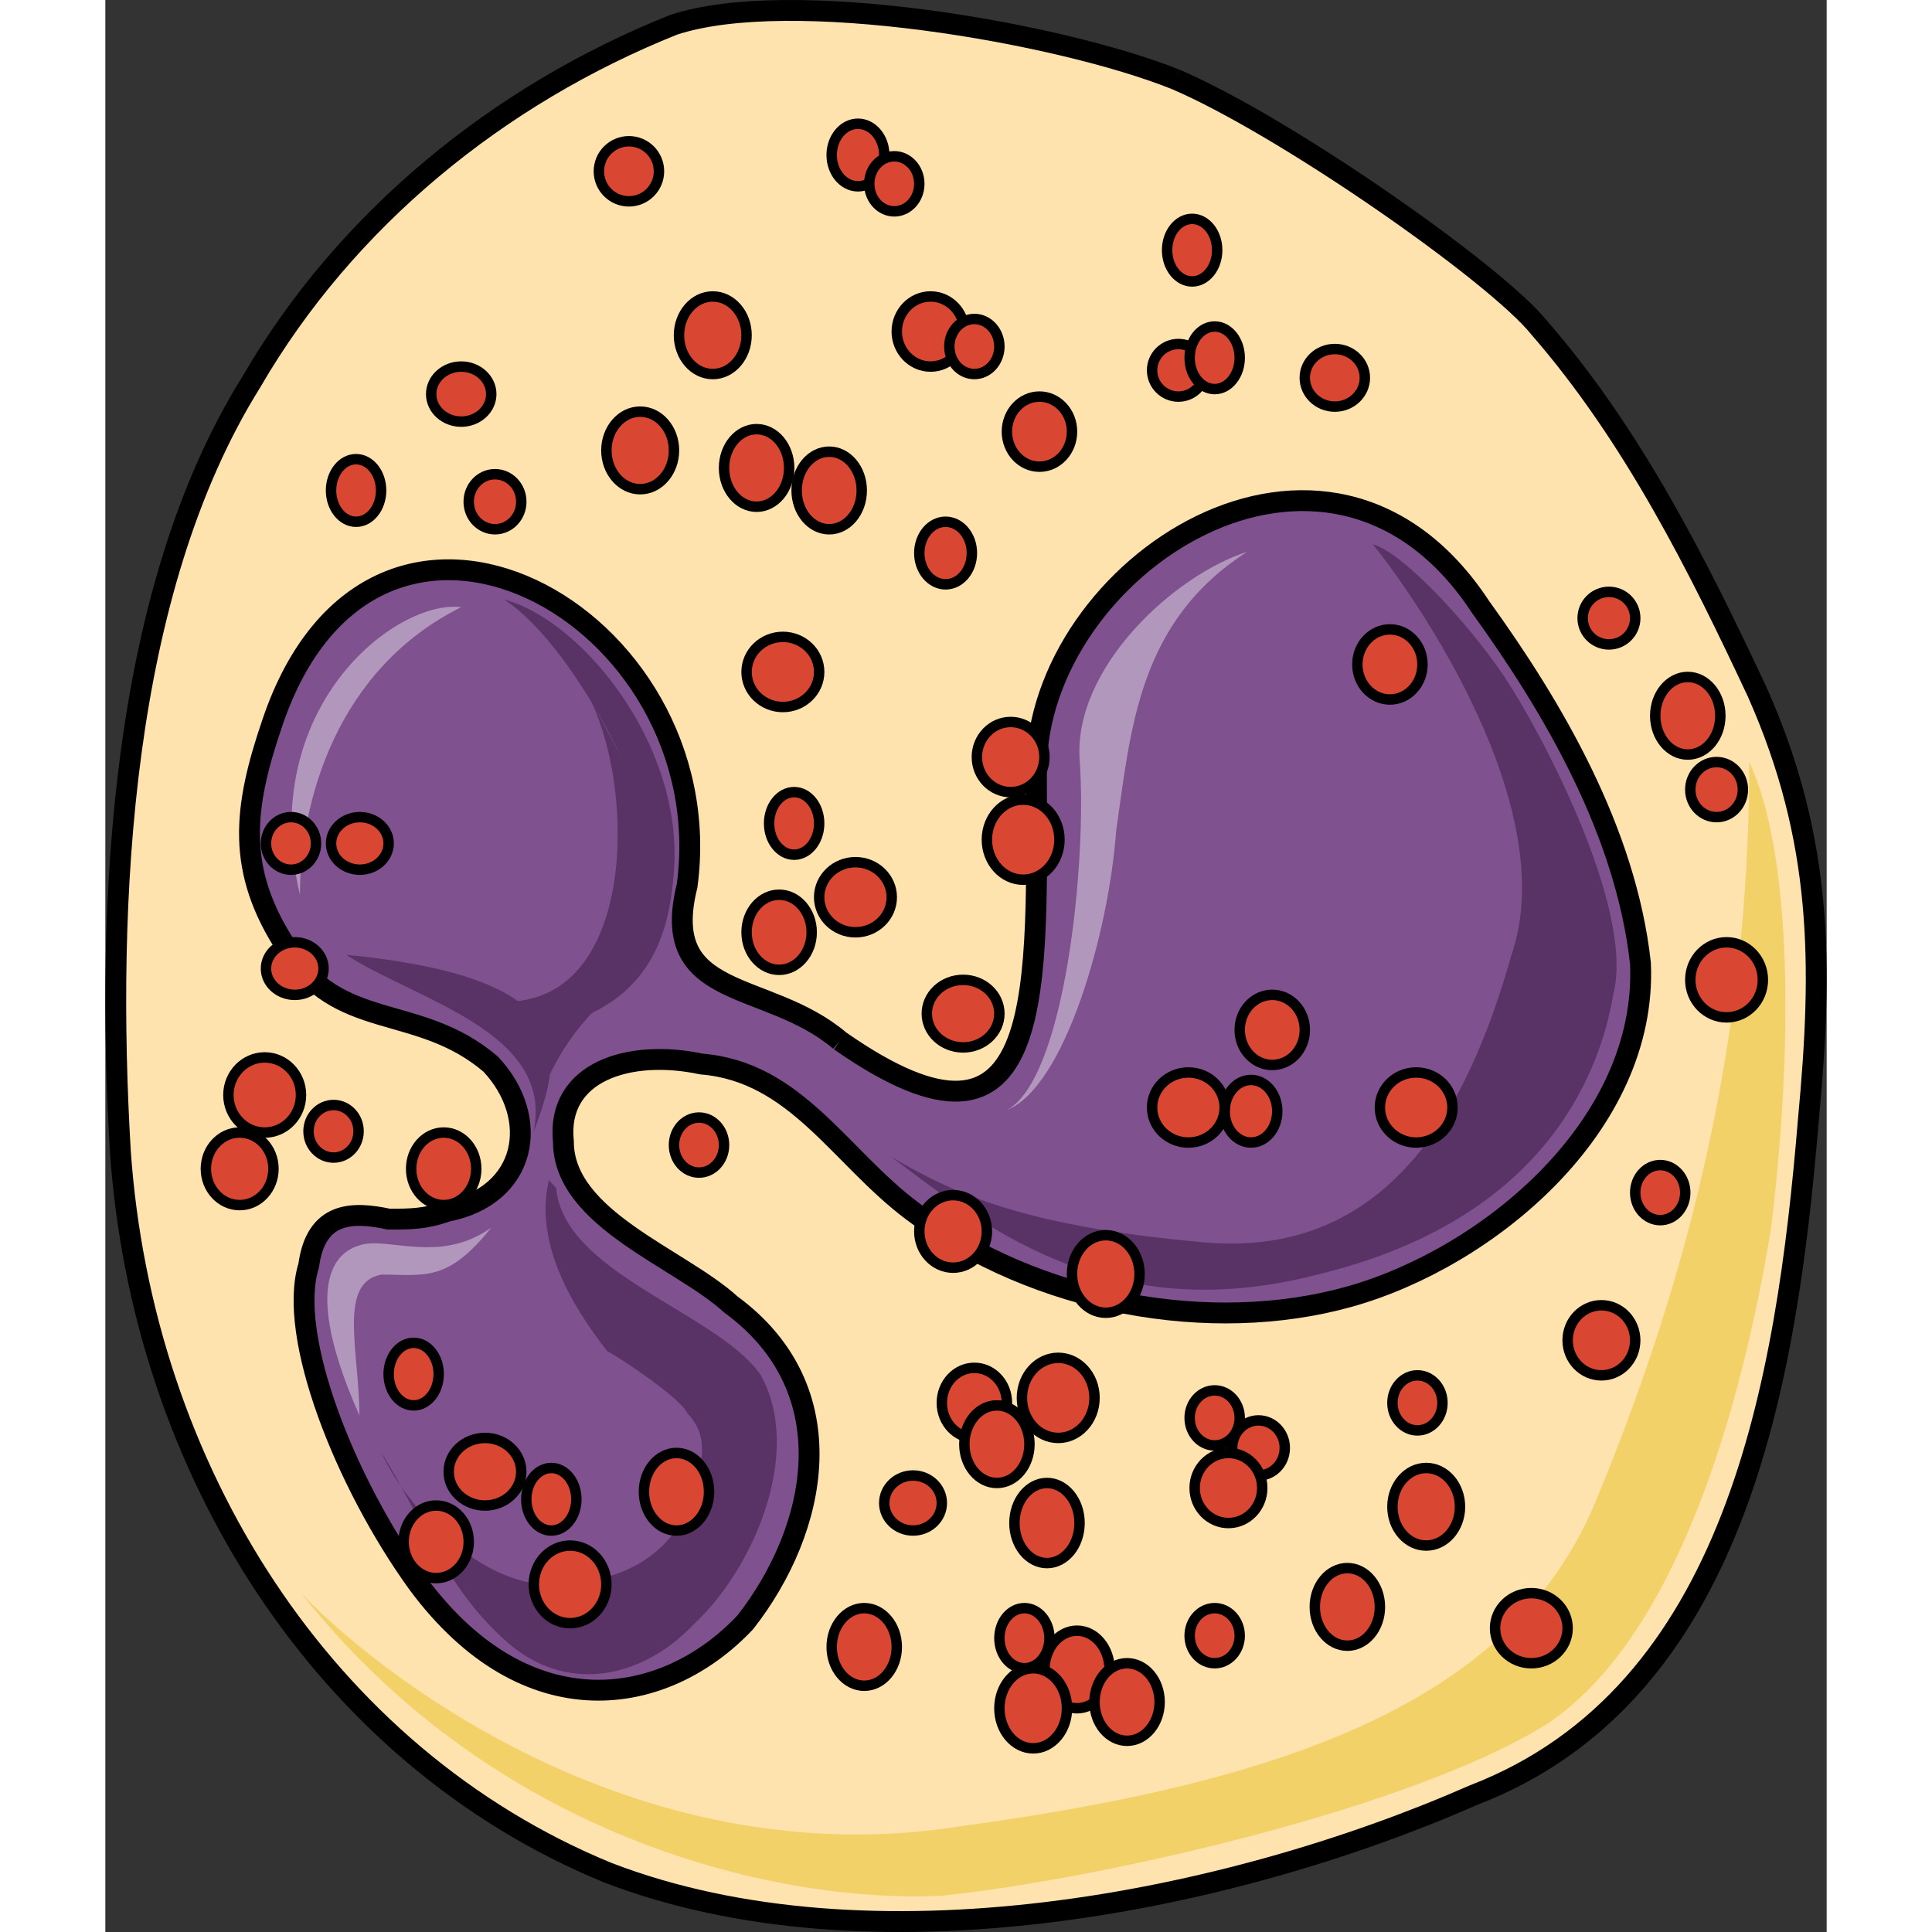 <?xml version="1.0" encoding="utf-8"?>
<!-- Created by: Science Figures, www.sciencefigures.org, Generator: Science Figures Editor -->
<!DOCTYPE svg PUBLIC "-//W3C//DTD SVG 1.1//EN" "http://www.w3.org/Graphics/SVG/1.1/DTD/svg11.dtd">
<svg version="1.1" id="Layer_1" xmlns="http://www.w3.org/2000/svg" xmlns:xlink="http://www.w3.org/1999/xlink" 
	 width="800px" height="800px" viewBox="0 0 82.518 92.617" enable-background="new 0 0 82.518 92.617" xml:space="preserve">
<rect x="0" y="0" width="82.518" height="92.617" fill="#333333" stroke="none"/>
<g>
	<path fill-rule="evenodd" clip-rule="evenodd" fill="#FFE3AE" d="M51.295,3.799c-5.581-2.234-18.486-4.467-24.067-2.605
		c-8.372,3.35-15.697,9.305-20.231,17.12C0.718,28.363,0.02,43.25,0.718,55.16c1.046,15.26,9.767,29.031,23.37,34.613
		c12.558,4.838,29.649,1.488,41.509-3.721c12.558-4.84,14.999-19.727,16.045-32.381c0.698-7.444,0.698-13.398-2.441-20.471
		c-2.79-5.955-5.93-12.282-10.464-17.492C66.644,13.104,56.528,6.031,51.295,3.799"/>
	<path fill="none" stroke="#000000" stroke-miterlimit="10" d="M51.295,3.799c-5.581-2.234-18.486-4.467-24.067-2.605
		c-8.372,3.35-15.697,9.305-20.231,17.12C0.718,28.363,0.02,43.25,0.718,55.16c1.046,15.26,9.767,29.031,23.37,34.613
		c12.558,4.838,29.649,1.488,41.509-3.721c12.558-4.84,14.999-19.727,16.045-32.381c0.698-7.444,0.698-13.398-2.441-20.471
		c-2.79-5.955-5.93-12.282-10.464-17.492C66.644,13.104,56.528,6.031,51.295,3.799"/>
	<path fill-rule="evenodd" clip-rule="evenodd" fill="#F3D169" d="M78.807,36.531c2.093,4.468,2.093,13.773,1.047,22.336
		c-1.396,8.561-4.536,19.729-10.815,23.824c-6.629,4.094-21.631,7.443-28.957,8.188C32.406,91.252,18.8,88.273,9.38,76.363
		c3.14,3.35,15.699,13.771,31.748,11.166c16.396-2.232,26.515-6.328,30.352-15.635C75.318,62.59,78.807,51.049,78.807,36.531"/>
	<path fill-rule="evenodd" clip-rule="evenodd" fill="#7F528F" d="M35.216,49.895c-3.489-2.973-8.722-1.857-7.326-7.434
		c1.744-13.008-15.002-22.299-19.886-7.805c-1.396,4.088-1.744,7.063,0.698,10.779c2.441,4.088,6.279,2.602,9.768,5.574
		c2.442,2.602,1.744,6.318-2.093,7.061c-1.047,0.373-1.744,0.373-2.791,0.373c-1.744-0.373-3.488-0.373-3.838,2.229
		c-1.046,3.346,1.745,10.408,5.233,15.238c5.232,7.063,11.861,5.947,15.699,1.859c3.488-4.461,4.884-11.15-0.698-15.238
		c-2.442-2.23-8.023-4.088-8.023-7.805c-0.349-3.346,3.14-4.461,6.628-3.717c4.535,0.371,6.629,4.459,10.117,7.061
		c5.931,4.461,14.304,5.947,20.932,4.09c6.629-1.859,14.304-8.178,13.955-15.982c-0.697-6.318-4.187-12.264-7.675-17.096
		c-7.326-11.15-21.281-1.858-21.281,7.805C44.635,47.293,45.333,56.957,35.216,49.895"/>
	<path fill="none" stroke="#000000" stroke-miterlimit="10" d="M35.216,49.895c-3.489-2.973-8.722-1.857-7.326-7.434
		c1.744-13.008-15.002-22.299-19.886-7.805c-1.396,4.088-1.744,7.063,0.698,10.779c2.441,4.088,6.279,2.602,9.768,5.574
		c2.442,2.602,1.744,6.318-2.093,7.061c-1.047,0.373-1.744,0.373-2.791,0.373c-1.744-0.373-3.488-0.373-3.838,2.229
		c-1.046,3.346,1.745,10.408,5.233,15.238c5.232,7.063,11.861,5.947,15.699,1.859c3.488-4.461,4.884-11.15-0.698-15.238
		c-2.442-2.23-8.023-4.088-8.023-7.805c-0.349-3.346,3.14-4.461,6.628-3.717c4.535,0.371,6.629,4.459,10.117,7.061
		c5.931,4.461,14.304,5.947,20.932,4.09c6.629-1.859,14.304-8.178,13.955-15.982c-0.697-6.318-4.187-12.264-7.675-17.096
		c-7.326-11.15-21.281-1.858-21.281,7.805C44.635,47.293,45.333,56.957,35.216,49.895"/>
	<path fill-rule="evenodd" clip-rule="evenodd" fill="#5A3366" d="M21.612,56.945c0.35,4.1,7.692,5.963,9.79,8.945
		c2.099,3.727-0.35,9.318-3.146,11.928c-2.447,2.607-5.944,3.354-8.741,1.117c-3.147-2.609-4.196-5.963-6.294-9.318
		c1.398,2.982,4.896,6.336,8.042,6.336c3.147,0,5.944-1.117,6.993-4.473c0.35-1.49,0.699-2.607-0.35-3.727
		c-0.35-0.746-3.146-2.609-3.847-2.982c-1.748-2.236-3.496-5.217-2.797-8.199C21.612,56.945,21.612,56.945,21.612,56.945"/>
	<path fill-rule="evenodd" clip-rule="evenodd" fill="#5A3366" d="M52.725,59.561c8.735,0.744,12.579-6.321,14.675-13.759
		c2.446-7.065-4.542-17.106-6.639-19.71c1.397,0.372,4.543,3.719,6.289,6.322c1.748,2.604,6.29,11.156,5.242,15.247
		c-0.699,4.091-3.494,10.784-13.977,13.388c-9.784,2.604-15.724-1.859-20.615-5.578C40.845,57.33,44.339,58.818,52.725,59.561"/>
	<path opacity="0.4" fill-rule="evenodd" clip-rule="evenodd" fill="#FFFFFF" d="M17.06,29.104
		c-3.163-0.372-9.84,4.845-7.731,13.788C9.329,38.42,11.085,32.086,17.06,29.104"/>
	<path opacity="0.4" fill-rule="evenodd" clip-rule="evenodd" fill="#FFFFFF" d="M54.74,26.452
		c-3.49,1.114-8.378,5.575-8.028,10.034c0.349,4.832-0.698,15.239-3.491,16.727c2.793-1.115,4.887-8.549,5.236-13.381
		C49.155,35,49.503,29.797,54.74,26.452"/>
	<path fill-rule="evenodd" clip-rule="evenodd" fill="#5A3366" d="M19.1,28.732c4.218,1.115,9.84,8.549,7.731,15.24
		C27.183,39.883,22.615,30.963,19.1,28.732L19.1,28.732z"/>
	<path fill-rule="evenodd" clip-rule="evenodd" fill="#5A3366" d="M11.541,45.771c3.454,2.223,10.018,3.705,8.981,8.521
		C21.904,50.588,22.94,46.883,11.541,45.771L11.541,45.771z"/>
	<path fill-rule="evenodd" clip-rule="evenodd" fill="#5A3366" d="M23.06,33.172c2.45,4.451,2.45,15.207-4.2,14.836
		c1.75,1.484,1.75,1.484,1.75,1.484c2.8-0.742,6.65-1.854,6.65-8.531"/>
	<path fill-rule="evenodd" clip-rule="evenodd" fill="#5A3366" d="M23.42,48.46c-1.8,1.88-2.16,3.384-2.521,3.761
		c0,0.752-0.72-2.633-0.72-2.633c2.88-2.256,2.88-2.256,2.88-2.256"/>
	<path opacity="0.4" fill-rule="evenodd" clip-rule="evenodd" fill="#FFFFFF" d="M18.5,58.852c-2.106,1.5-4.214,0.75-5.618,0.75
		s-3.862,1.125-0.702,8.25c0-3-1.054-6.375,1.054-6.75C15.34,61.102,16.394,61.477,18.5,58.852L18.5,58.852z"/>
	<path fill-rule="evenodd" clip-rule="evenodd" fill="#FB5A41" d="M54.02,69.412c0-0.729,0.564-1.32,1.261-1.32
		c0.695,0,1.26,0.592,1.26,1.32s-0.564,1.32-1.26,1.32C54.584,70.732,54.02,70.141,54.02,69.412L54.02,69.412z"/>
	<path fill-rule="evenodd" clip-rule="evenodd" fill="#FB5A41" d="M51.98,67.973c0-0.729,0.537-1.32,1.2-1.32s1.2,0.592,1.2,1.32
		s-0.537,1.32-1.2,1.32S51.98,68.701,51.98,67.973L51.98,67.973z"/>
	<path fill-rule="evenodd" clip-rule="evenodd" fill="#FB5A41" d="M42.86,78.531c0-0.795,0.538-1.439,1.2-1.439
		c0.663,0,1.2,0.645,1.2,1.439c0,0.797-0.537,1.441-1.2,1.441C43.398,79.973,42.86,79.328,42.86,78.531L42.86,78.531z"/>
	<path fill-rule="evenodd" clip-rule="evenodd" fill="#FB5A41" d="M27.26,54.893c0-0.729,0.537-1.32,1.2-1.32
		c0.662,0,1.2,0.591,1.2,1.32c0,0.729-0.538,1.319-1.2,1.319C27.797,56.212,27.26,55.621,27.26,54.893L27.26,54.893z"/>
	<path fill-rule="evenodd" clip-rule="evenodd" fill="#FB5A41" d="M7.701,46.432c0-0.695,0.617-1.26,1.38-1.26
		c0.762,0,1.38,0.564,1.38,1.26c0,0.696-0.618,1.26-1.38,1.26C8.318,47.691,7.701,47.128,7.701,46.432L7.701,46.432z"/>
	<path fill-rule="evenodd" clip-rule="evenodd" fill="#FB5A41" d="M10.82,40.432c0-0.695,0.618-1.26,1.381-1.26
		c0.762,0,1.38,0.564,1.38,1.26c0,0.696-0.618,1.26-1.38,1.26C11.438,41.691,10.82,41.128,10.82,40.432L10.82,40.432z"/>
	<path fill-rule="evenodd" clip-rule="evenodd" fill="#FB5A41" d="M37.34,72.053c0-0.73,0.618-1.32,1.38-1.32s1.38,0.59,1.38,1.32
		c0,0.729-0.618,1.318-1.38,1.318S37.34,72.781,37.34,72.053L37.34,72.053z"/>
	<path fill-rule="evenodd" clip-rule="evenodd" fill="#FB5A41" d="M51.98,78.412c0-0.729,0.537-1.32,1.2-1.32s1.2,0.592,1.2,1.32
		s-0.537,1.32-1.2,1.32S51.98,79.141,51.98,78.412L51.98,78.412z"/>
	<path fill-rule="evenodd" clip-rule="evenodd" fill="#FB5A41" d="M73.34,57.172c0-0.729,0.537-1.32,1.2-1.32
		c0.662,0,1.199,0.592,1.199,1.32s-0.537,1.32-1.199,1.32C73.877,58.492,73.34,57.9,73.34,57.172L73.34,57.172z"/>
	<path fill-rule="evenodd" clip-rule="evenodd" fill="#FB5A41" d="M75.98,37.852c0-0.729,0.564-1.32,1.26-1.32
		c0.696,0,1.261,0.592,1.261,1.32c0,0.729-0.564,1.32-1.261,1.32C76.544,39.172,75.98,38.581,75.98,37.852L75.98,37.852z"/>
	<path fill-rule="evenodd" clip-rule="evenodd" fill="#FB5A41" d="M53.66,53.271c0-0.828,0.564-1.5,1.261-1.5
		c0.695,0,1.26,0.672,1.26,1.5s-0.564,1.5-1.26,1.5C54.224,54.771,53.66,54.1,53.66,53.271L53.66,53.271z"/>
	<path fill-rule="evenodd" clip-rule="evenodd" fill="#FB5A41" d="M20.18,71.873c0-0.83,0.537-1.5,1.2-1.5c0.662,0,1.2,0.67,1.2,1.5
		c0,0.828-0.538,1.5-1.2,1.5C20.717,73.373,20.18,72.701,20.18,71.873L20.18,71.873z"/>
	<path fill-rule="evenodd" clip-rule="evenodd" fill="#FB5A41" d="M13.581,65.873c0-0.83,0.537-1.5,1.2-1.5
		c0.662,0,1.199,0.67,1.199,1.5c0,0.828-0.537,1.5-1.199,1.5C14.118,67.373,13.581,66.701,13.581,65.873L13.581,65.873z"/>
	<path fill-rule="evenodd" clip-rule="evenodd" fill="#FB5A41" d="M9.74,54.232c0-0.696,0.538-1.26,1.2-1.26
		c0.663,0,1.2,0.563,1.2,1.26c0,0.695-0.537,1.26-1.2,1.26C10.278,55.492,9.74,54.928,9.74,54.232L9.74,54.232z"/>
	<path fill-rule="evenodd" clip-rule="evenodd" fill="#FB5A41" d="M7.701,40.432c0-0.695,0.537-1.26,1.199-1.26
		c0.663,0,1.2,0.564,1.2,1.26c0,0.696-0.537,1.26-1.2,1.26C8.238,41.691,7.701,41.128,7.701,40.432L7.701,40.432z"/>
	<path fill-rule="evenodd" clip-rule="evenodd" fill="#FB5A41" d="M43.581,73.012c0-1.061,0.698-1.92,1.56-1.92
		s1.561,0.859,1.561,1.92s-0.699,1.92-1.561,1.92S43.581,74.072,43.581,73.012L43.581,73.012z"/>
	<path fill-rule="evenodd" clip-rule="evenodd" fill="#FB5A41" d="M34.82,78.953c0-1.027,0.699-1.861,1.561-1.861
		s1.56,0.834,1.56,1.861c0,1.025-0.698,1.859-1.56,1.859S34.82,79.979,34.82,78.953L34.82,78.953z"/>
	<path fill-rule="evenodd" clip-rule="evenodd" fill="#FB5A41" d="M66.621,78.053c0-0.928,0.778-1.68,1.739-1.68
		s1.74,0.752,1.74,1.68s-0.779,1.68-1.74,1.68S66.621,78.98,66.621,78.053L66.621,78.053z"/>
	<path fill-rule="evenodd" clip-rule="evenodd" fill="#FB5A41" d="M45.02,80.033c0-1.027,0.698-1.861,1.561-1.861
		c0.861,0,1.56,0.834,1.56,1.861c0,1.025-0.698,1.859-1.56,1.859C45.718,81.893,45.02,81.059,45.02,80.033L45.02,80.033z"/>
	<path fill-rule="evenodd" clip-rule="evenodd" fill="#FB5A41" d="M52.22,71.332c0-0.928,0.726-1.68,1.62-1.68s1.62,0.752,1.62,1.68
		s-0.726,1.68-1.62,1.68S52.22,72.26,52.22,71.332L52.22,71.332z"/>
	<path fill-rule="evenodd" clip-rule="evenodd" fill="#FB5A41" d="M61.701,72.232c0-1.027,0.725-1.859,1.619-1.859
		c0.896,0,1.62,0.832,1.62,1.859s-0.725,1.859-1.62,1.859C62.425,74.092,61.701,73.26,61.701,72.232L61.701,72.232z"/>
	<path fill-rule="evenodd" clip-rule="evenodd" fill="#FB5A41" d="M57.98,77.033c0-1.027,0.698-1.861,1.561-1.861
		c0.861,0,1.56,0.834,1.56,1.861c0,1.025-0.698,1.859-1.56,1.859C58.678,78.893,57.98,78.059,57.98,77.033L57.98,77.033z"/>
	<path fill-rule="evenodd" clip-rule="evenodd" fill="#FB5A41" d="M42.86,81.893c0-1.061,0.726-1.92,1.62-1.92s1.62,0.859,1.62,1.92
		s-0.726,1.92-1.62,1.92S42.86,82.953,42.86,81.893L42.86,81.893z"/>
	<path fill-rule="evenodd" clip-rule="evenodd" fill="#FB5A41" d="M47.42,81.592c0-1.027,0.698-1.859,1.56-1.859
		s1.561,0.832,1.561,1.859s-0.699,1.859-1.561,1.859S47.42,82.619,47.42,81.592L47.42,81.592z"/>
	<path fill-rule="evenodd" clip-rule="evenodd" fill="#FB5A41" d="M70.1,64.252c0-0.928,0.726-1.68,1.62-1.68s1.62,0.752,1.62,1.68
		s-0.726,1.68-1.62,1.68S70.1,65.18,70.1,64.252L70.1,64.252z"/>
	<path fill-rule="evenodd" clip-rule="evenodd" fill="#FB5A41" d="M54.38,49.372c0-0.928,0.698-1.681,1.56-1.681
		c0.862,0,1.561,0.753,1.561,1.681c0,0.929-0.698,1.681-1.561,1.681C55.079,51.053,54.38,50.301,54.38,49.372L54.38,49.372z"/>
	<path fill-rule="evenodd" clip-rule="evenodd" fill="#FB5A41" d="M50.18,53.092c0-0.928,0.779-1.68,1.74-1.68
		s1.739,0.752,1.739,1.68s-0.778,1.68-1.739,1.68S50.18,54.02,50.18,53.092L50.18,53.092z"/>
	<path fill-rule="evenodd" clip-rule="evenodd" fill="#FB5A41" d="M61.1,53.092c0-0.928,0.779-1.68,1.74-1.68s1.74,0.752,1.74,1.68
		s-0.779,1.68-1.74,1.68S61.1,54.02,61.1,53.092L61.1,53.092z"/>
	<path fill-rule="evenodd" clip-rule="evenodd" fill="#FB5A41" d="M25.82,71.512c0-1.027,0.699-1.859,1.561-1.859
		s1.56,0.832,1.56,1.859s-0.698,1.861-1.56,1.861S25.82,72.539,25.82,71.512L25.82,71.512z"/>
	<path fill-rule="evenodd" clip-rule="evenodd" fill="#FB5A41" d="M75.98,46.973c0-0.994,0.779-1.801,1.74-1.801
		s1.74,0.807,1.74,1.801s-0.779,1.799-1.74,1.799S75.98,47.967,75.98,46.973L75.98,46.973z"/>
	<path fill-rule="evenodd" clip-rule="evenodd" fill="#FB5A41" d="M74.3,34.313c0-1.027,0.698-1.86,1.56-1.86
		c0.862,0,1.561,0.833,1.561,1.86s-0.698,1.859-1.561,1.859C74.999,36.172,74.3,35.34,74.3,34.313L74.3,34.313z"/>
	<path fill-rule="evenodd" clip-rule="evenodd" fill="#FB5A41" d="M60.02,31.852c0-0.928,0.698-1.68,1.561-1.68
		c0.861,0,1.56,0.752,1.56,1.68s-0.698,1.681-1.56,1.681C60.718,33.532,60.02,32.779,60.02,31.852L60.02,31.852z"/>
	<path fill-rule="evenodd" clip-rule="evenodd" fill="#FB5A41" d="M43.22,20.691c0-0.928,0.698-1.68,1.56-1.68
		c0.862,0,1.561,0.752,1.561,1.68s-0.698,1.681-1.561,1.681C43.918,22.372,43.22,21.619,43.22,20.691L43.22,20.691z"/>
	<path fill-rule="evenodd" clip-rule="evenodd" fill="#FB5A41" d="M41.78,36.292c0-0.928,0.726-1.681,1.62-1.681
		s1.62,0.753,1.62,1.681c0,0.929-0.726,1.681-1.62,1.681S41.78,37.221,41.78,36.292L41.78,36.292z"/>
	<path fill-rule="evenodd" clip-rule="evenodd" fill="#FB5A41" d="M42.26,40.252c0-1.061,0.779-1.92,1.74-1.92
		s1.739,0.859,1.739,1.92s-0.778,1.92-1.739,1.92S42.26,41.313,42.26,40.252L42.26,40.252z"/>
	<path fill-rule="evenodd" clip-rule="evenodd" fill="#FB5A41" d="M24.02,21.592c0-1.027,0.726-1.859,1.62-1.859
		s1.62,0.832,1.62,1.859s-0.726,1.859-1.62,1.859S24.02,22.619,24.02,21.592L24.02,21.592z"/>
	<path fill-rule="evenodd" clip-rule="evenodd" fill="#FB5A41" d="M27.5,16.072c0-1.027,0.725-1.86,1.62-1.86
		c0.895,0,1.619,0.833,1.619,1.86s-0.725,1.859-1.619,1.859C28.225,17.932,27.5,17.1,27.5,16.072L27.5,16.072z"/>
	<path fill-rule="evenodd" clip-rule="evenodd" fill="#FB5A41" d="M29.66,22.432c0-1.027,0.699-1.859,1.561-1.859
		s1.56,0.832,1.56,1.859s-0.698,1.86-1.56,1.86S29.66,23.459,29.66,22.432L29.66,22.432z"/>
	<path fill-rule="evenodd" clip-rule="evenodd" fill="#FB5A41" d="M37.94,15.893c0-0.928,0.726-1.681,1.62-1.681
		s1.62,0.753,1.62,1.681s-0.726,1.68-1.62,1.68S37.94,16.82,37.94,15.893L37.94,15.893z"/>
	<path fill-rule="evenodd" clip-rule="evenodd" fill="#FB5A41" d="M33.14,23.512c0-1.027,0.698-1.859,1.561-1.859
		c0.861,0,1.56,0.832,1.56,1.859s-0.698,1.86-1.56,1.86C33.838,25.372,33.14,24.539,33.14,23.512L33.14,23.512z"/>
	<path fill-rule="evenodd" clip-rule="evenodd" fill="#FB5A41" d="M30.74,32.212c0-0.928,0.779-1.681,1.74-1.681
		s1.74,0.753,1.74,1.681c0,0.929-0.779,1.681-1.74,1.681S30.74,33.141,30.74,32.212L30.74,32.212z"/>
	<path fill-rule="evenodd" clip-rule="evenodd" fill="#FB5A41" d="M34.22,43.012c0-0.928,0.779-1.68,1.74-1.68s1.74,0.752,1.74,1.68
		s-0.779,1.68-1.74,1.68S34.22,43.939,34.22,43.012L34.22,43.012z"/>
	<path fill-rule="evenodd" clip-rule="evenodd" fill="#FB5A41" d="M30.74,44.691c0-0.994,0.699-1.799,1.561-1.799
		s1.56,0.805,1.56,1.799s-0.698,1.801-1.56,1.801S30.74,45.686,30.74,44.691L30.74,44.691z"/>
	<path fill-rule="evenodd" clip-rule="evenodd" fill="#FB5A41" d="M39.38,48.592c0-0.895,0.779-1.619,1.74-1.619
		s1.739,0.725,1.739,1.619s-0.778,1.62-1.739,1.62S39.38,49.486,39.38,48.592L39.38,48.592z"/>
	<path fill-rule="evenodd" clip-rule="evenodd" fill="#FB5A41" d="M40.1,67.252c0-0.928,0.698-1.68,1.56-1.68
		c0.862,0,1.561,0.752,1.561,1.68s-0.698,1.68-1.561,1.68C40.798,68.932,40.1,68.18,40.1,67.252L40.1,67.252z"/>
	<path fill-rule="evenodd" clip-rule="evenodd" fill="#FB5A41" d="M41.18,69.232c0-1.027,0.698-1.859,1.56-1.859
		c0.862,0,1.561,0.832,1.561,1.859s-0.698,1.859-1.561,1.859C41.878,71.092,41.18,70.26,41.18,69.232L41.18,69.232z"/>
	<path fill-rule="evenodd" clip-rule="evenodd" fill="#FB5A41" d="M5.9,52.492c0-0.994,0.779-1.801,1.74-1.801
		s1.74,0.807,1.74,1.801s-0.779,1.801-1.74,1.801S5.9,53.486,5.9,52.492L5.9,52.492z"/>
	<path fill-rule="evenodd" clip-rule="evenodd" fill="#FB5A41" d="M4.82,56.031c0-0.961,0.726-1.739,1.62-1.739
		c0.896,0,1.62,0.778,1.62,1.739s-0.725,1.74-1.62,1.74C5.545,57.771,4.82,56.992,4.82,56.031L4.82,56.031z"/>
	<path fill-rule="evenodd" clip-rule="evenodd" fill="#FB5A41" d="M14.66,56.031c0-0.961,0.699-1.739,1.561-1.739
		s1.56,0.778,1.56,1.739s-0.698,1.74-1.56,1.74S14.66,56.992,14.66,56.031L14.66,56.031z"/>
	<path fill-rule="evenodd" clip-rule="evenodd" fill="#FB5A41" d="M16.46,70.553c0-0.895,0.779-1.621,1.74-1.621
		s1.739,0.727,1.739,1.621s-0.778,1.619-1.739,1.619S16.46,71.447,16.46,70.553L16.46,70.553z"/>
	<path fill-rule="evenodd" clip-rule="evenodd" fill="#FB5A41" d="M14.3,73.912c0-0.961,0.698-1.74,1.56-1.74
		c0.862,0,1.561,0.779,1.561,1.74s-0.698,1.74-1.561,1.74C14.999,75.652,14.3,74.873,14.3,73.912L14.3,73.912z"/>
	<path fill-rule="evenodd" clip-rule="evenodd" fill="#FB5A41" d="M20.541,75.953c0-1.027,0.778-1.861,1.739-1.861
		c0.962,0,1.74,0.834,1.74,1.861c0,1.025-0.778,1.859-1.74,1.859C21.319,77.813,20.541,76.979,20.541,75.953L20.541,75.953z"/>
	<path fill-rule="evenodd" clip-rule="evenodd" fill="#FB5A41" d="M31.82,39.473c0-0.829,0.537-1.5,1.2-1.5s1.2,0.671,1.2,1.5
		c0,0.828-0.537,1.5-1.2,1.5S31.82,40.301,31.82,39.473L31.82,39.473z"/>
	<path fill-rule="evenodd" clip-rule="evenodd" fill="#FB5A41" d="M39.02,26.512c0-0.828,0.564-1.5,1.261-1.5
		c0.695,0,1.26,0.672,1.26,1.5s-0.564,1.5-1.26,1.5C39.584,28.012,39.02,27.34,39.02,26.512L39.02,26.512z"/>
	<path fill-rule="evenodd" clip-rule="evenodd" fill="#FB5A41" d="M10.82,23.512c0-0.828,0.538-1.5,1.2-1.5
		c0.663,0,1.2,0.672,1.2,1.5s-0.537,1.5-1.2,1.5C11.358,25.012,10.82,24.34,10.82,23.512L10.82,23.512z"/>
	<path fill-rule="evenodd" clip-rule="evenodd" fill="#FB5A41" d="M15.621,18.893c0-0.729,0.645-1.32,1.439-1.32
		s1.44,0.591,1.44,1.32c0,0.729-0.646,1.319-1.44,1.319S15.621,19.621,15.621,18.893L15.621,18.893z"/>
	<path fill-rule="evenodd" clip-rule="evenodd" fill="#FB5A41" d="M17.42,24.053c0-0.73,0.563-1.32,1.26-1.32s1.26,0.59,1.26,1.32
		c0,0.729-0.563,1.318-1.26,1.318S17.42,24.781,17.42,24.053L17.42,24.053z"/>
	<path fill-rule="evenodd" clip-rule="evenodd" fill="#FB5A41" d="M23.66,8.212c0-0.796,0.646-1.44,1.44-1.44
		c0.796,0,1.44,0.645,1.44,1.44s-0.645,1.44-1.44,1.44C24.305,9.652,23.66,9.008,23.66,8.212L23.66,8.212z"/>
	<path fill-rule="evenodd" clip-rule="evenodd" fill="#FB5A41" d="M34.82,7.432c0-0.828,0.564-1.5,1.261-1.5
		c0.695,0,1.26,0.672,1.26,1.5s-0.564,1.5-1.26,1.5C35.384,8.932,34.82,8.26,34.82,7.432L34.82,7.432z"/>
	<path fill-rule="evenodd" clip-rule="evenodd" fill="#FB5A41" d="M36.621,8.813c0-0.729,0.537-1.32,1.199-1.32
		c0.663,0,1.2,0.591,1.2,1.32c0,0.729-0.537,1.319-1.2,1.319C37.158,10.132,36.621,9.541,36.621,8.813L36.621,8.813z"/>
	<path fill-rule="evenodd" clip-rule="evenodd" fill="#FB5A41" d="M40.46,16.611c0-0.729,0.537-1.319,1.2-1.319
		c0.662,0,1.199,0.591,1.199,1.319c0,0.73-0.537,1.32-1.199,1.32C40.998,17.932,40.46,17.342,40.46,16.611L40.46,16.611z"/>
	<path fill-rule="evenodd" clip-rule="evenodd" fill="#FB5A41" d="M57.5,18.111c0-0.762,0.645-1.379,1.439-1.379
		c0.796,0,1.44,0.617,1.44,1.379c0,0.763-0.645,1.381-1.44,1.381C58.145,19.492,57.5,18.874,57.5,18.111L57.5,18.111z"/>
	<path fill-rule="evenodd" clip-rule="evenodd" fill="#FB5A41" d="M50.9,11.992c0-0.828,0.537-1.5,1.2-1.5s1.2,0.672,1.2,1.5
		s-0.537,1.5-1.2,1.5S50.9,12.82,50.9,11.992L50.9,11.992z"/>
	<path fill-rule="evenodd" clip-rule="evenodd" fill="#FB5A41" d="M50.18,17.752c0-0.695,0.564-1.26,1.26-1.26
		c0.696,0,1.261,0.564,1.261,1.26s-0.564,1.26-1.261,1.26C50.745,19.012,50.18,18.447,50.18,17.752L50.18,17.752z"/>
	<path fill-rule="evenodd" clip-rule="evenodd" fill="#FB5A41" d="M51.98,17.152c0-0.828,0.537-1.5,1.2-1.5s1.2,0.672,1.2,1.5
		s-0.537,1.5-1.2,1.5S51.98,17.98,51.98,17.152L51.98,17.152z"/>
	<path fill-rule="evenodd" clip-rule="evenodd" fill="#FB5A41" d="M70.82,29.633c0-0.697,0.564-1.261,1.261-1.261
		c0.695,0,1.26,0.563,1.26,1.261c0,0.695-0.564,1.26-1.26,1.26C71.384,30.893,70.82,30.328,70.82,29.633L70.82,29.633z"/>
	<path fill-rule="evenodd" clip-rule="evenodd" fill="#FB5A41" d="M61.701,67.252c0-0.729,0.537-1.32,1.199-1.32
		c0.663,0,1.2,0.592,1.2,1.32s-0.537,1.32-1.2,1.32C62.238,68.572,61.701,67.98,61.701,67.252L61.701,67.252z"/>
	<path fill-rule="evenodd" clip-rule="evenodd" fill="#FB5A41" d="M43.94,67.012c0-1.061,0.779-1.92,1.74-1.92s1.74,0.859,1.74,1.92
		s-0.779,1.92-1.74,1.92S43.94,68.072,43.94,67.012L43.94,67.012z"/>
	<path fill-rule="evenodd" clip-rule="evenodd" fill="#FB5A41" d="M46.34,61.072c0-1.027,0.726-1.859,1.62-1.859
		s1.62,0.832,1.62,1.859s-0.726,1.859-1.62,1.859S46.34,62.1,46.34,61.072L46.34,61.072z"/>
	<path fill-rule="evenodd" clip-rule="evenodd" fill="#FB5A41" d="M39.02,59.031c0-0.961,0.726-1.738,1.62-1.738
		s1.62,0.777,1.62,1.738s-0.726,1.74-1.62,1.74S39.02,59.992,39.02,59.031L39.02,59.031z"/>
	<path fill-rule="evenodd" clip-rule="evenodd" fill="#D94732" stroke="#000000" stroke-width="0.5" stroke-miterlimit="10" d="
		M54.02,69.412c0-0.729,0.564-1.32,1.261-1.32c0.695,0,1.26,0.592,1.26,1.32s-0.564,1.32-1.26,1.32
		C54.584,70.732,54.02,70.141,54.02,69.412L54.02,69.412z"/>
	<path fill-rule="evenodd" clip-rule="evenodd" fill="#D94732" stroke="#000000" stroke-width="0.5" stroke-miterlimit="10" d="
		M51.98,67.973c0-0.729,0.537-1.32,1.2-1.32s1.2,0.592,1.2,1.32s-0.537,1.32-1.2,1.32S51.98,68.701,51.98,67.973L51.98,67.973z"/>
	<path fill-rule="evenodd" clip-rule="evenodd" fill="#D94732" stroke="#000000" stroke-width="0.5" stroke-miterlimit="10" d="
		M42.86,78.531c0-0.795,0.538-1.439,1.2-1.439c0.663,0,1.2,0.645,1.2,1.439c0,0.797-0.537,1.441-1.2,1.441
		C43.398,79.973,42.86,79.328,42.86,78.531L42.86,78.531z"/>
	<path fill-rule="evenodd" clip-rule="evenodd" fill="#D94732" stroke="#000000" stroke-width="0.5" stroke-miterlimit="10" d="
		M27.26,54.893c0-0.729,0.537-1.32,1.2-1.32c0.662,0,1.2,0.591,1.2,1.32c0,0.729-0.538,1.319-1.2,1.319
		C27.797,56.212,27.26,55.621,27.26,54.893L27.26,54.893z"/>
	<path fill-rule="evenodd" clip-rule="evenodd" fill="#D94732" stroke="#000000" stroke-width="0.5" stroke-miterlimit="10" d="
		M7.701,46.432c0-0.695,0.617-1.26,1.38-1.26c0.762,0,1.38,0.564,1.38,1.26c0,0.696-0.618,1.26-1.38,1.26
		C8.318,47.691,7.701,47.128,7.701,46.432L7.701,46.432z"/>
	<path fill-rule="evenodd" clip-rule="evenodd" fill="#D94732" stroke="#000000" stroke-width="0.5" stroke-miterlimit="10" d="
		M10.82,40.432c0-0.695,0.618-1.26,1.381-1.26c0.762,0,1.38,0.564,1.38,1.26c0,0.696-0.618,1.26-1.38,1.26
		C11.438,41.691,10.82,41.128,10.82,40.432L10.82,40.432z"/>
	<path fill-rule="evenodd" clip-rule="evenodd" fill="#D94732" stroke="#000000" stroke-width="0.5" stroke-miterlimit="10" d="
		M37.34,72.053c0-0.73,0.618-1.32,1.38-1.32s1.38,0.59,1.38,1.32c0,0.729-0.618,1.318-1.38,1.318S37.34,72.781,37.34,72.053
		L37.34,72.053z"/>
	<path fill-rule="evenodd" clip-rule="evenodd" fill="#D94732" stroke="#000000" stroke-width="0.5" stroke-miterlimit="10" d="
		M51.98,78.412c0-0.729,0.537-1.32,1.2-1.32s1.2,0.592,1.2,1.32s-0.537,1.32-1.2,1.32S51.98,79.141,51.98,78.412L51.98,78.412z"/>
	<path fill-rule="evenodd" clip-rule="evenodd" fill="#D94732" stroke="#000000" stroke-width="0.5" stroke-miterlimit="10" d="
		M73.34,57.172c0-0.729,0.537-1.32,1.2-1.32c0.662,0,1.199,0.592,1.199,1.32s-0.537,1.32-1.199,1.32
		C73.877,58.492,73.34,57.9,73.34,57.172L73.34,57.172z"/>
	<path fill-rule="evenodd" clip-rule="evenodd" fill="#D94732" stroke="#000000" stroke-width="0.5" stroke-miterlimit="10" d="
		M75.98,37.852c0-0.729,0.564-1.32,1.26-1.32c0.696,0,1.261,0.592,1.261,1.32c0,0.729-0.564,1.32-1.261,1.32
		C76.544,39.172,75.98,38.581,75.98,37.852L75.98,37.852z"/>
	<path fill-rule="evenodd" clip-rule="evenodd" fill="#D94732" stroke="#000000" stroke-width="0.5" stroke-miterlimit="10" d="
		M53.66,53.271c0-0.828,0.564-1.5,1.261-1.5c0.695,0,1.26,0.672,1.26,1.5s-0.564,1.5-1.26,1.5
		C54.224,54.771,53.66,54.1,53.66,53.271L53.66,53.271z"/>
	<path fill-rule="evenodd" clip-rule="evenodd" fill="#D94732" stroke="#000000" stroke-width="0.5" stroke-miterlimit="10" d="
		M20.18,71.873c0-0.83,0.537-1.5,1.2-1.5c0.662,0,1.2,0.67,1.2,1.5c0,0.828-0.538,1.5-1.2,1.5
		C20.717,73.373,20.18,72.701,20.18,71.873L20.18,71.873z"/>
	<path fill-rule="evenodd" clip-rule="evenodd" fill="#D94732" stroke="#000000" stroke-width="0.5" stroke-miterlimit="10" d="
		M13.581,65.873c0-0.83,0.537-1.5,1.2-1.5c0.662,0,1.199,0.67,1.199,1.5c0,0.828-0.537,1.5-1.199,1.5
		C14.118,67.373,13.581,66.701,13.581,65.873L13.581,65.873z"/>
	<path fill-rule="evenodd" clip-rule="evenodd" fill="#D94732" stroke="#000000" stroke-width="0.5" stroke-miterlimit="10" d="
		M9.74,54.232c0-0.696,0.538-1.26,1.2-1.26c0.663,0,1.2,0.563,1.2,1.26c0,0.695-0.537,1.26-1.2,1.26
		C10.278,55.492,9.74,54.928,9.74,54.232L9.74,54.232z"/>
	<path fill-rule="evenodd" clip-rule="evenodd" fill="#D94732" stroke="#000000" stroke-width="0.5" stroke-miterlimit="10" d="
		M7.701,40.432c0-0.695,0.537-1.26,1.199-1.26c0.663,0,1.2,0.564,1.2,1.26c0,0.696-0.537,1.26-1.2,1.26
		C8.238,41.691,7.701,41.128,7.701,40.432L7.701,40.432z"/>
	<path fill-rule="evenodd" clip-rule="evenodd" fill="#D94732" stroke="#000000" stroke-width="0.5" stroke-miterlimit="10" d="
		M43.581,73.012c0-1.061,0.698-1.92,1.56-1.92s1.561,0.859,1.561,1.92s-0.699,1.92-1.561,1.92S43.581,74.072,43.581,73.012
		L43.581,73.012z"/>
	<path fill-rule="evenodd" clip-rule="evenodd" fill="#D94732" stroke="#000000" stroke-width="0.5" stroke-miterlimit="10" d="
		M34.82,78.953c0-1.027,0.699-1.861,1.561-1.861s1.56,0.834,1.56,1.861c0,1.025-0.698,1.859-1.56,1.859S34.82,79.979,34.82,78.953
		L34.82,78.953z"/>
	<path fill-rule="evenodd" clip-rule="evenodd" fill="#D94732" stroke="#000000" stroke-width="0.5" stroke-miterlimit="10" d="
		M66.621,78.053c0-0.928,0.778-1.68,1.739-1.68s1.74,0.752,1.74,1.68s-0.779,1.68-1.74,1.68S66.621,78.98,66.621,78.053
		L66.621,78.053z"/>
	<path fill-rule="evenodd" clip-rule="evenodd" fill="#D94732" stroke="#000000" stroke-width="0.5" stroke-miterlimit="10" d="
		M45.02,80.033c0-1.027,0.698-1.861,1.561-1.861c0.861,0,1.56,0.834,1.56,1.861c0,1.025-0.698,1.859-1.56,1.859
		C45.718,81.893,45.02,81.059,45.02,80.033L45.02,80.033z"/>
	<path fill-rule="evenodd" clip-rule="evenodd" fill="#D94732" stroke="#000000" stroke-width="0.5" stroke-miterlimit="10" d="
		M52.22,71.332c0-0.928,0.726-1.68,1.62-1.68s1.62,0.752,1.62,1.68s-0.726,1.68-1.62,1.68S52.22,72.26,52.22,71.332L52.22,71.332z"
		/>
	<path fill-rule="evenodd" clip-rule="evenodd" fill="#D94732" stroke="#000000" stroke-width="0.5" stroke-miterlimit="10" d="
		M61.701,72.232c0-1.027,0.725-1.859,1.619-1.859c0.896,0,1.62,0.832,1.62,1.859s-0.725,1.859-1.62,1.859
		C62.425,74.092,61.701,73.26,61.701,72.232L61.701,72.232z"/>
	<path fill-rule="evenodd" clip-rule="evenodd" fill="#D94732" stroke="#000000" stroke-width="0.5" stroke-miterlimit="10" d="
		M57.98,77.033c0-1.027,0.698-1.861,1.561-1.861c0.861,0,1.56,0.834,1.56,1.861c0,1.025-0.698,1.859-1.56,1.859
		C58.678,78.893,57.98,78.059,57.98,77.033L57.98,77.033z"/>
	<path fill-rule="evenodd" clip-rule="evenodd" fill="#D94732" stroke="#000000" stroke-width="0.5" stroke-miterlimit="10" d="
		M42.86,81.893c0-1.061,0.726-1.92,1.62-1.92s1.62,0.859,1.62,1.92s-0.726,1.92-1.62,1.92S42.86,82.953,42.86,81.893L42.86,81.893z"
		/>
	<path fill-rule="evenodd" clip-rule="evenodd" fill="#D94732" stroke="#000000" stroke-width="0.5" stroke-miterlimit="10" d="
		M47.42,81.592c0-1.027,0.698-1.859,1.56-1.859s1.561,0.832,1.561,1.859s-0.699,1.859-1.561,1.859S47.42,82.619,47.42,81.592
		L47.42,81.592z"/>
	<path fill-rule="evenodd" clip-rule="evenodd" fill="#D94732" stroke="#000000" stroke-width="0.5" stroke-miterlimit="10" d="
		M70.1,64.252c0-0.928,0.726-1.68,1.62-1.68s1.62,0.752,1.62,1.68s-0.726,1.68-1.62,1.68S70.1,65.18,70.1,64.252L70.1,64.252z"/>
	<path fill-rule="evenodd" clip-rule="evenodd" fill="#D94732" stroke="#000000" stroke-width="0.5" stroke-miterlimit="10" d="
		M54.38,49.372c0-0.928,0.698-1.681,1.56-1.681c0.862,0,1.561,0.753,1.561,1.681c0,0.929-0.698,1.681-1.561,1.681
		C55.079,51.053,54.38,50.301,54.38,49.372L54.38,49.372z"/>
	<path fill-rule="evenodd" clip-rule="evenodd" fill="#D94732" stroke="#000000" stroke-width="0.5" stroke-miterlimit="10" d="
		M50.18,53.092c0-0.928,0.779-1.68,1.74-1.68s1.739,0.752,1.739,1.68s-0.778,1.68-1.739,1.68S50.18,54.02,50.18,53.092L50.18,53.092
		z"/>
	<path fill-rule="evenodd" clip-rule="evenodd" fill="#D94732" stroke="#000000" stroke-width="0.5" stroke-miterlimit="10" d="
		M61.1,53.092c0-0.928,0.779-1.68,1.74-1.68s1.74,0.752,1.74,1.68s-0.779,1.68-1.74,1.68S61.1,54.02,61.1,53.092L61.1,53.092z"/>
	<path fill-rule="evenodd" clip-rule="evenodd" fill="#D94732" stroke="#000000" stroke-width="0.5" stroke-miterlimit="10" d="
		M25.82,71.512c0-1.027,0.699-1.859,1.561-1.859s1.56,0.832,1.56,1.859s-0.698,1.861-1.56,1.861S25.82,72.539,25.82,71.512
		L25.82,71.512z"/>
	<path fill-rule="evenodd" clip-rule="evenodd" fill="#D94732" stroke="#000000" stroke-width="0.5" stroke-miterlimit="10" d="
		M75.98,46.973c0-0.994,0.779-1.801,1.74-1.801s1.74,0.807,1.74,1.801s-0.779,1.799-1.74,1.799S75.98,47.967,75.98,46.973
		L75.98,46.973z"/>
	<path fill-rule="evenodd" clip-rule="evenodd" fill="#D94732" stroke="#000000" stroke-width="0.5" stroke-miterlimit="10" d="
		M74.3,34.313c0-1.027,0.698-1.86,1.56-1.86c0.862,0,1.561,0.833,1.561,1.86s-0.698,1.859-1.561,1.859
		C74.999,36.172,74.3,35.34,74.3,34.313L74.3,34.313z"/>
	<path fill-rule="evenodd" clip-rule="evenodd" fill="#D94732" stroke="#000000" stroke-width="0.5" stroke-miterlimit="10" d="
		M60.02,31.852c0-0.928,0.698-1.68,1.561-1.68c0.861,0,1.56,0.752,1.56,1.68s-0.698,1.681-1.56,1.681
		C60.718,33.532,60.02,32.779,60.02,31.852L60.02,31.852z"/>
	<path fill-rule="evenodd" clip-rule="evenodd" fill="#D94732" stroke="#000000" stroke-width="0.5" stroke-miterlimit="10" d="
		M43.22,20.691c0-0.928,0.698-1.68,1.56-1.68c0.862,0,1.561,0.752,1.561,1.68s-0.698,1.681-1.561,1.681
		C43.918,22.372,43.22,21.619,43.22,20.691L43.22,20.691z"/>
	<path fill-rule="evenodd" clip-rule="evenodd" fill="#D94732" stroke="#000000" stroke-width="0.5" stroke-miterlimit="10" d="
		M41.78,36.292c0-0.928,0.726-1.681,1.62-1.681s1.62,0.753,1.62,1.681c0,0.929-0.726,1.681-1.62,1.681S41.78,37.221,41.78,36.292
		L41.78,36.292z"/>
	<path fill-rule="evenodd" clip-rule="evenodd" fill="#D94732" stroke="#000000" stroke-width="0.5" stroke-miterlimit="10" d="
		M42.26,40.252c0-1.061,0.779-1.92,1.74-1.92s1.739,0.859,1.739,1.92s-0.778,1.92-1.739,1.92S42.26,41.313,42.26,40.252
		L42.26,40.252z"/>
	<path fill-rule="evenodd" clip-rule="evenodd" fill="#D94732" stroke="#000000" stroke-width="0.5" stroke-miterlimit="10" d="
		M24.02,21.592c0-1.027,0.726-1.859,1.62-1.859s1.62,0.832,1.62,1.859s-0.726,1.859-1.62,1.859S24.02,22.619,24.02,21.592
		L24.02,21.592z"/>
	<path fill-rule="evenodd" clip-rule="evenodd" fill="#D94732" stroke="#000000" stroke-width="0.5" stroke-miterlimit="10" d="
		M27.5,16.072c0-1.027,0.725-1.86,1.62-1.86c0.895,0,1.619,0.833,1.619,1.86s-0.725,1.859-1.619,1.859
		C28.225,17.932,27.5,17.1,27.5,16.072L27.5,16.072z"/>
	<path fill-rule="evenodd" clip-rule="evenodd" fill="#D94732" stroke="#000000" stroke-width="0.5" stroke-miterlimit="10" d="
		M29.66,22.432c0-1.027,0.699-1.859,1.561-1.859s1.56,0.832,1.56,1.859s-0.698,1.86-1.56,1.86S29.66,23.459,29.66,22.432
		L29.66,22.432z"/>
	<path fill-rule="evenodd" clip-rule="evenodd" fill="#D94732" stroke="#000000" stroke-width="0.5" stroke-miterlimit="10" d="
		M37.94,15.893c0-0.928,0.726-1.681,1.62-1.681s1.62,0.753,1.62,1.681s-0.726,1.68-1.62,1.68S37.94,16.82,37.94,15.893L37.94,15.893
		z"/>
	<path fill-rule="evenodd" clip-rule="evenodd" fill="#D94732" stroke="#000000" stroke-width="0.5" stroke-miterlimit="10" d="
		M33.14,23.512c0-1.027,0.698-1.859,1.561-1.859c0.861,0,1.56,0.832,1.56,1.859s-0.698,1.86-1.56,1.86
		C33.838,25.372,33.14,24.539,33.14,23.512L33.14,23.512z"/>
	<path fill-rule="evenodd" clip-rule="evenodd" fill="#D94732" stroke="#000000" stroke-width="0.5" stroke-miterlimit="10" d="
		M30.74,32.212c0-0.928,0.779-1.681,1.74-1.681s1.74,0.753,1.74,1.681c0,0.929-0.779,1.681-1.74,1.681S30.74,33.141,30.74,32.212
		L30.74,32.212z"/>
	<path fill-rule="evenodd" clip-rule="evenodd" fill="#D94732" stroke="#000000" stroke-width="0.5" stroke-miterlimit="10" d="
		M34.22,43.012c0-0.928,0.779-1.68,1.74-1.68s1.74,0.752,1.74,1.68s-0.779,1.68-1.74,1.68S34.22,43.939,34.22,43.012L34.22,43.012z"
		/>
	<path fill-rule="evenodd" clip-rule="evenodd" fill="#D94732" stroke="#000000" stroke-width="0.5" stroke-miterlimit="10" d="
		M30.74,44.691c0-0.994,0.699-1.799,1.561-1.799s1.56,0.805,1.56,1.799s-0.698,1.801-1.56,1.801S30.74,45.686,30.74,44.691
		L30.74,44.691z"/>
	<path fill-rule="evenodd" clip-rule="evenodd" fill="#D94732" stroke="#000000" stroke-width="0.5" stroke-miterlimit="10" d="
		M39.38,48.592c0-0.895,0.779-1.619,1.74-1.619s1.739,0.725,1.739,1.619s-0.778,1.62-1.739,1.62S39.38,49.486,39.38,48.592
		L39.38,48.592z"/>
	<path fill-rule="evenodd" clip-rule="evenodd" fill="#D94732" stroke="#000000" stroke-width="0.5" stroke-miterlimit="10" d="
		M40.1,67.252c0-0.928,0.698-1.68,1.56-1.68c0.862,0,1.561,0.752,1.561,1.68s-0.698,1.68-1.561,1.68
		C40.798,68.932,40.1,68.18,40.1,67.252L40.1,67.252z"/>
	<path fill-rule="evenodd" clip-rule="evenodd" fill="#D94732" stroke="#000000" stroke-width="0.5" stroke-miterlimit="10" d="
		M41.18,69.232c0-1.027,0.698-1.859,1.56-1.859c0.862,0,1.561,0.832,1.561,1.859s-0.698,1.859-1.561,1.859
		C41.878,71.092,41.18,70.26,41.18,69.232L41.18,69.232z"/>
	<path fill-rule="evenodd" clip-rule="evenodd" fill="#D94732" stroke="#000000" stroke-width="0.5" stroke-miterlimit="10" d="
		M5.9,52.492c0-0.994,0.779-1.801,1.74-1.801s1.74,0.807,1.74,1.801s-0.779,1.801-1.74,1.801S5.9,53.486,5.9,52.492L5.9,52.492z"/>
	<path fill-rule="evenodd" clip-rule="evenodd" fill="#D94732" stroke="#000000" stroke-width="0.5" stroke-miterlimit="10" d="
		M4.82,56.031c0-0.961,0.726-1.739,1.62-1.739c0.896,0,1.62,0.778,1.62,1.739s-0.725,1.74-1.62,1.74
		C5.545,57.771,4.82,56.992,4.82,56.031L4.82,56.031z"/>
	<path fill-rule="evenodd" clip-rule="evenodd" fill="#D94732" stroke="#000000" stroke-width="0.5" stroke-miterlimit="10" d="
		M14.66,56.031c0-0.961,0.699-1.739,1.561-1.739s1.56,0.778,1.56,1.739s-0.698,1.74-1.56,1.74S14.66,56.992,14.66,56.031
		L14.66,56.031z"/>
	<path fill-rule="evenodd" clip-rule="evenodd" fill="#D94732" stroke="#000000" stroke-width="0.5" stroke-miterlimit="10" d="
		M16.46,70.553c0-0.895,0.779-1.621,1.74-1.621s1.739,0.727,1.739,1.621s-0.778,1.619-1.739,1.619S16.46,71.447,16.46,70.553
		L16.46,70.553z"/>
	<path fill-rule="evenodd" clip-rule="evenodd" fill="#D94732" stroke="#000000" stroke-width="0.5" stroke-miterlimit="10" d="
		M14.3,73.912c0-0.961,0.698-1.74,1.56-1.74c0.862,0,1.561,0.779,1.561,1.74s-0.698,1.74-1.561,1.74
		C14.999,75.652,14.3,74.873,14.3,73.912L14.3,73.912z"/>
	<path fill-rule="evenodd" clip-rule="evenodd" fill="#D94732" stroke="#000000" stroke-width="0.5" stroke-miterlimit="10" d="
		M20.541,75.953c0-1.027,0.778-1.861,1.739-1.861c0.962,0,1.74,0.834,1.74,1.861c0,1.025-0.778,1.859-1.74,1.859
		C21.319,77.813,20.541,76.979,20.541,75.953L20.541,75.953z"/>
	<path fill-rule="evenodd" clip-rule="evenodd" fill="#D94732" stroke="#000000" stroke-width="0.5" stroke-miterlimit="10" d="
		M31.82,39.473c0-0.829,0.537-1.5,1.2-1.5s1.2,0.671,1.2,1.5c0,0.828-0.537,1.5-1.2,1.5S31.82,40.301,31.82,39.473L31.82,39.473z"/>
	<path fill-rule="evenodd" clip-rule="evenodd" fill="#D94732" stroke="#000000" stroke-width="0.5" stroke-miterlimit="10" d="
		M39.02,26.512c0-0.828,0.564-1.5,1.261-1.5c0.695,0,1.26,0.672,1.26,1.5s-0.564,1.5-1.26,1.5
		C39.584,28.012,39.02,27.34,39.02,26.512L39.02,26.512z"/>
	<path fill-rule="evenodd" clip-rule="evenodd" fill="#D94732" stroke="#000000" stroke-width="0.5" stroke-miterlimit="10" d="
		M10.82,23.512c0-0.828,0.538-1.5,1.2-1.5c0.663,0,1.2,0.672,1.2,1.5s-0.537,1.5-1.2,1.5C11.358,25.012,10.82,24.34,10.82,23.512
		L10.82,23.512z"/>
	<path fill-rule="evenodd" clip-rule="evenodd" fill="#D94732" stroke="#000000" stroke-width="0.5" stroke-miterlimit="10" d="
		M15.621,18.893c0-0.729,0.645-1.32,1.439-1.32s1.44,0.591,1.44,1.32c0,0.729-0.646,1.319-1.44,1.319S15.621,19.621,15.621,18.893
		L15.621,18.893z"/>
	<path fill-rule="evenodd" clip-rule="evenodd" fill="#D94732" stroke="#000000" stroke-width="0.5" stroke-miterlimit="10" d="
		M17.42,24.053c0-0.73,0.563-1.32,1.26-1.32s1.26,0.59,1.26,1.32c0,0.729-0.563,1.318-1.26,1.318S17.42,24.781,17.42,24.053
		L17.42,24.053z"/>
	<path fill-rule="evenodd" clip-rule="evenodd" fill="#D94732" stroke="#000000" stroke-width="0.5" stroke-miterlimit="10" d="
		M23.66,8.212c0-0.796,0.646-1.44,1.44-1.44c0.796,0,1.44,0.645,1.44,1.44s-0.645,1.44-1.44,1.44
		C24.305,9.652,23.66,9.008,23.66,8.212L23.66,8.212z"/>
	<path fill-rule="evenodd" clip-rule="evenodd" fill="#D94732" stroke="#000000" stroke-width="0.5" stroke-miterlimit="10" d="
		M34.82,7.432c0-0.828,0.564-1.5,1.261-1.5c0.695,0,1.26,0.672,1.26,1.5s-0.564,1.5-1.26,1.5C35.384,8.932,34.82,8.26,34.82,7.432
		L34.82,7.432z"/>
	<path fill-rule="evenodd" clip-rule="evenodd" fill="#D94732" stroke="#000000" stroke-width="0.5" stroke-miterlimit="10" d="
		M36.621,8.813c0-0.729,0.537-1.32,1.199-1.32c0.663,0,1.2,0.591,1.2,1.32c0,0.729-0.537,1.319-1.2,1.319
		C37.158,10.132,36.621,9.541,36.621,8.813L36.621,8.813z"/>
	<path fill-rule="evenodd" clip-rule="evenodd" fill="#D94732" stroke="#000000" stroke-width="0.5" stroke-miterlimit="10" d="
		M40.46,16.611c0-0.729,0.537-1.319,1.2-1.319c0.662,0,1.199,0.591,1.199,1.319c0,0.73-0.537,1.32-1.199,1.32
		C40.998,17.932,40.46,17.342,40.46,16.611L40.46,16.611z"/>
	<path fill-rule="evenodd" clip-rule="evenodd" fill="#D94732" stroke="#000000" stroke-width="0.5" stroke-miterlimit="10" d="
		M57.5,18.111c0-0.762,0.645-1.379,1.439-1.379c0.796,0,1.44,0.617,1.44,1.379c0,0.763-0.645,1.381-1.44,1.381
		C58.145,19.492,57.5,18.874,57.5,18.111L57.5,18.111z"/>
	<path fill-rule="evenodd" clip-rule="evenodd" fill="#D94732" stroke="#000000" stroke-width="0.5" stroke-miterlimit="10" d="
		M50.9,11.992c0-0.828,0.537-1.5,1.2-1.5s1.2,0.672,1.2,1.5s-0.537,1.5-1.2,1.5S50.9,12.82,50.9,11.992L50.9,11.992z"/>
	<path fill-rule="evenodd" clip-rule="evenodd" fill="#D94732" stroke="#000000" stroke-width="0.5" stroke-miterlimit="10" d="
		M50.18,17.752c0-0.695,0.564-1.26,1.26-1.26c0.696,0,1.261,0.564,1.261,1.26s-0.564,1.26-1.261,1.26
		C50.745,19.012,50.18,18.447,50.18,17.752L50.18,17.752z"/>
	<path fill-rule="evenodd" clip-rule="evenodd" fill="#D94732" stroke="#000000" stroke-width="0.5" stroke-miterlimit="10" d="
		M51.98,17.152c0-0.828,0.537-1.5,1.2-1.5s1.2,0.672,1.2,1.5s-0.537,1.5-1.2,1.5S51.98,17.98,51.98,17.152L51.98,17.152z"/>
	<path fill-rule="evenodd" clip-rule="evenodd" fill="#D94732" stroke="#000000" stroke-width="0.5" stroke-miterlimit="10" d="
		M70.82,29.633c0-0.697,0.564-1.261,1.261-1.261c0.695,0,1.26,0.563,1.26,1.261c0,0.695-0.564,1.26-1.26,1.26
		C71.384,30.893,70.82,30.328,70.82,29.633L70.82,29.633z"/>
	<path fill-rule="evenodd" clip-rule="evenodd" fill="#D94732" stroke="#000000" stroke-width="0.5" stroke-miterlimit="10" d="
		M61.701,67.252c0-0.729,0.537-1.32,1.199-1.32c0.663,0,1.2,0.592,1.2,1.32s-0.537,1.32-1.2,1.32
		C62.238,68.572,61.701,67.98,61.701,67.252L61.701,67.252z"/>
	<path fill-rule="evenodd" clip-rule="evenodd" fill="#D94732" stroke="#000000" stroke-width="0.5" stroke-miterlimit="10" d="
		M43.94,67.012c0-1.061,0.779-1.92,1.74-1.92s1.74,0.859,1.74,1.92s-0.779,1.92-1.74,1.92S43.94,68.072,43.94,67.012L43.94,67.012z"
		/>
	<path fill-rule="evenodd" clip-rule="evenodd" fill="#D94732" stroke="#000000" stroke-width="0.5" stroke-miterlimit="10" d="
		M46.34,61.072c0-1.027,0.726-1.859,1.62-1.859s1.62,0.832,1.62,1.859s-0.726,1.859-1.62,1.859S46.34,62.1,46.34,61.072
		L46.34,61.072z"/>
	<path fill-rule="evenodd" clip-rule="evenodd" fill="#D94732" stroke="#000000" stroke-width="0.5" stroke-miterlimit="10" d="
		M39.02,59.031c0-0.961,0.726-1.738,1.62-1.738s1.62,0.777,1.62,1.738s-0.726,1.74-1.62,1.74S39.02,59.992,39.02,59.031
		L39.02,59.031z"/>
</g>
</svg>